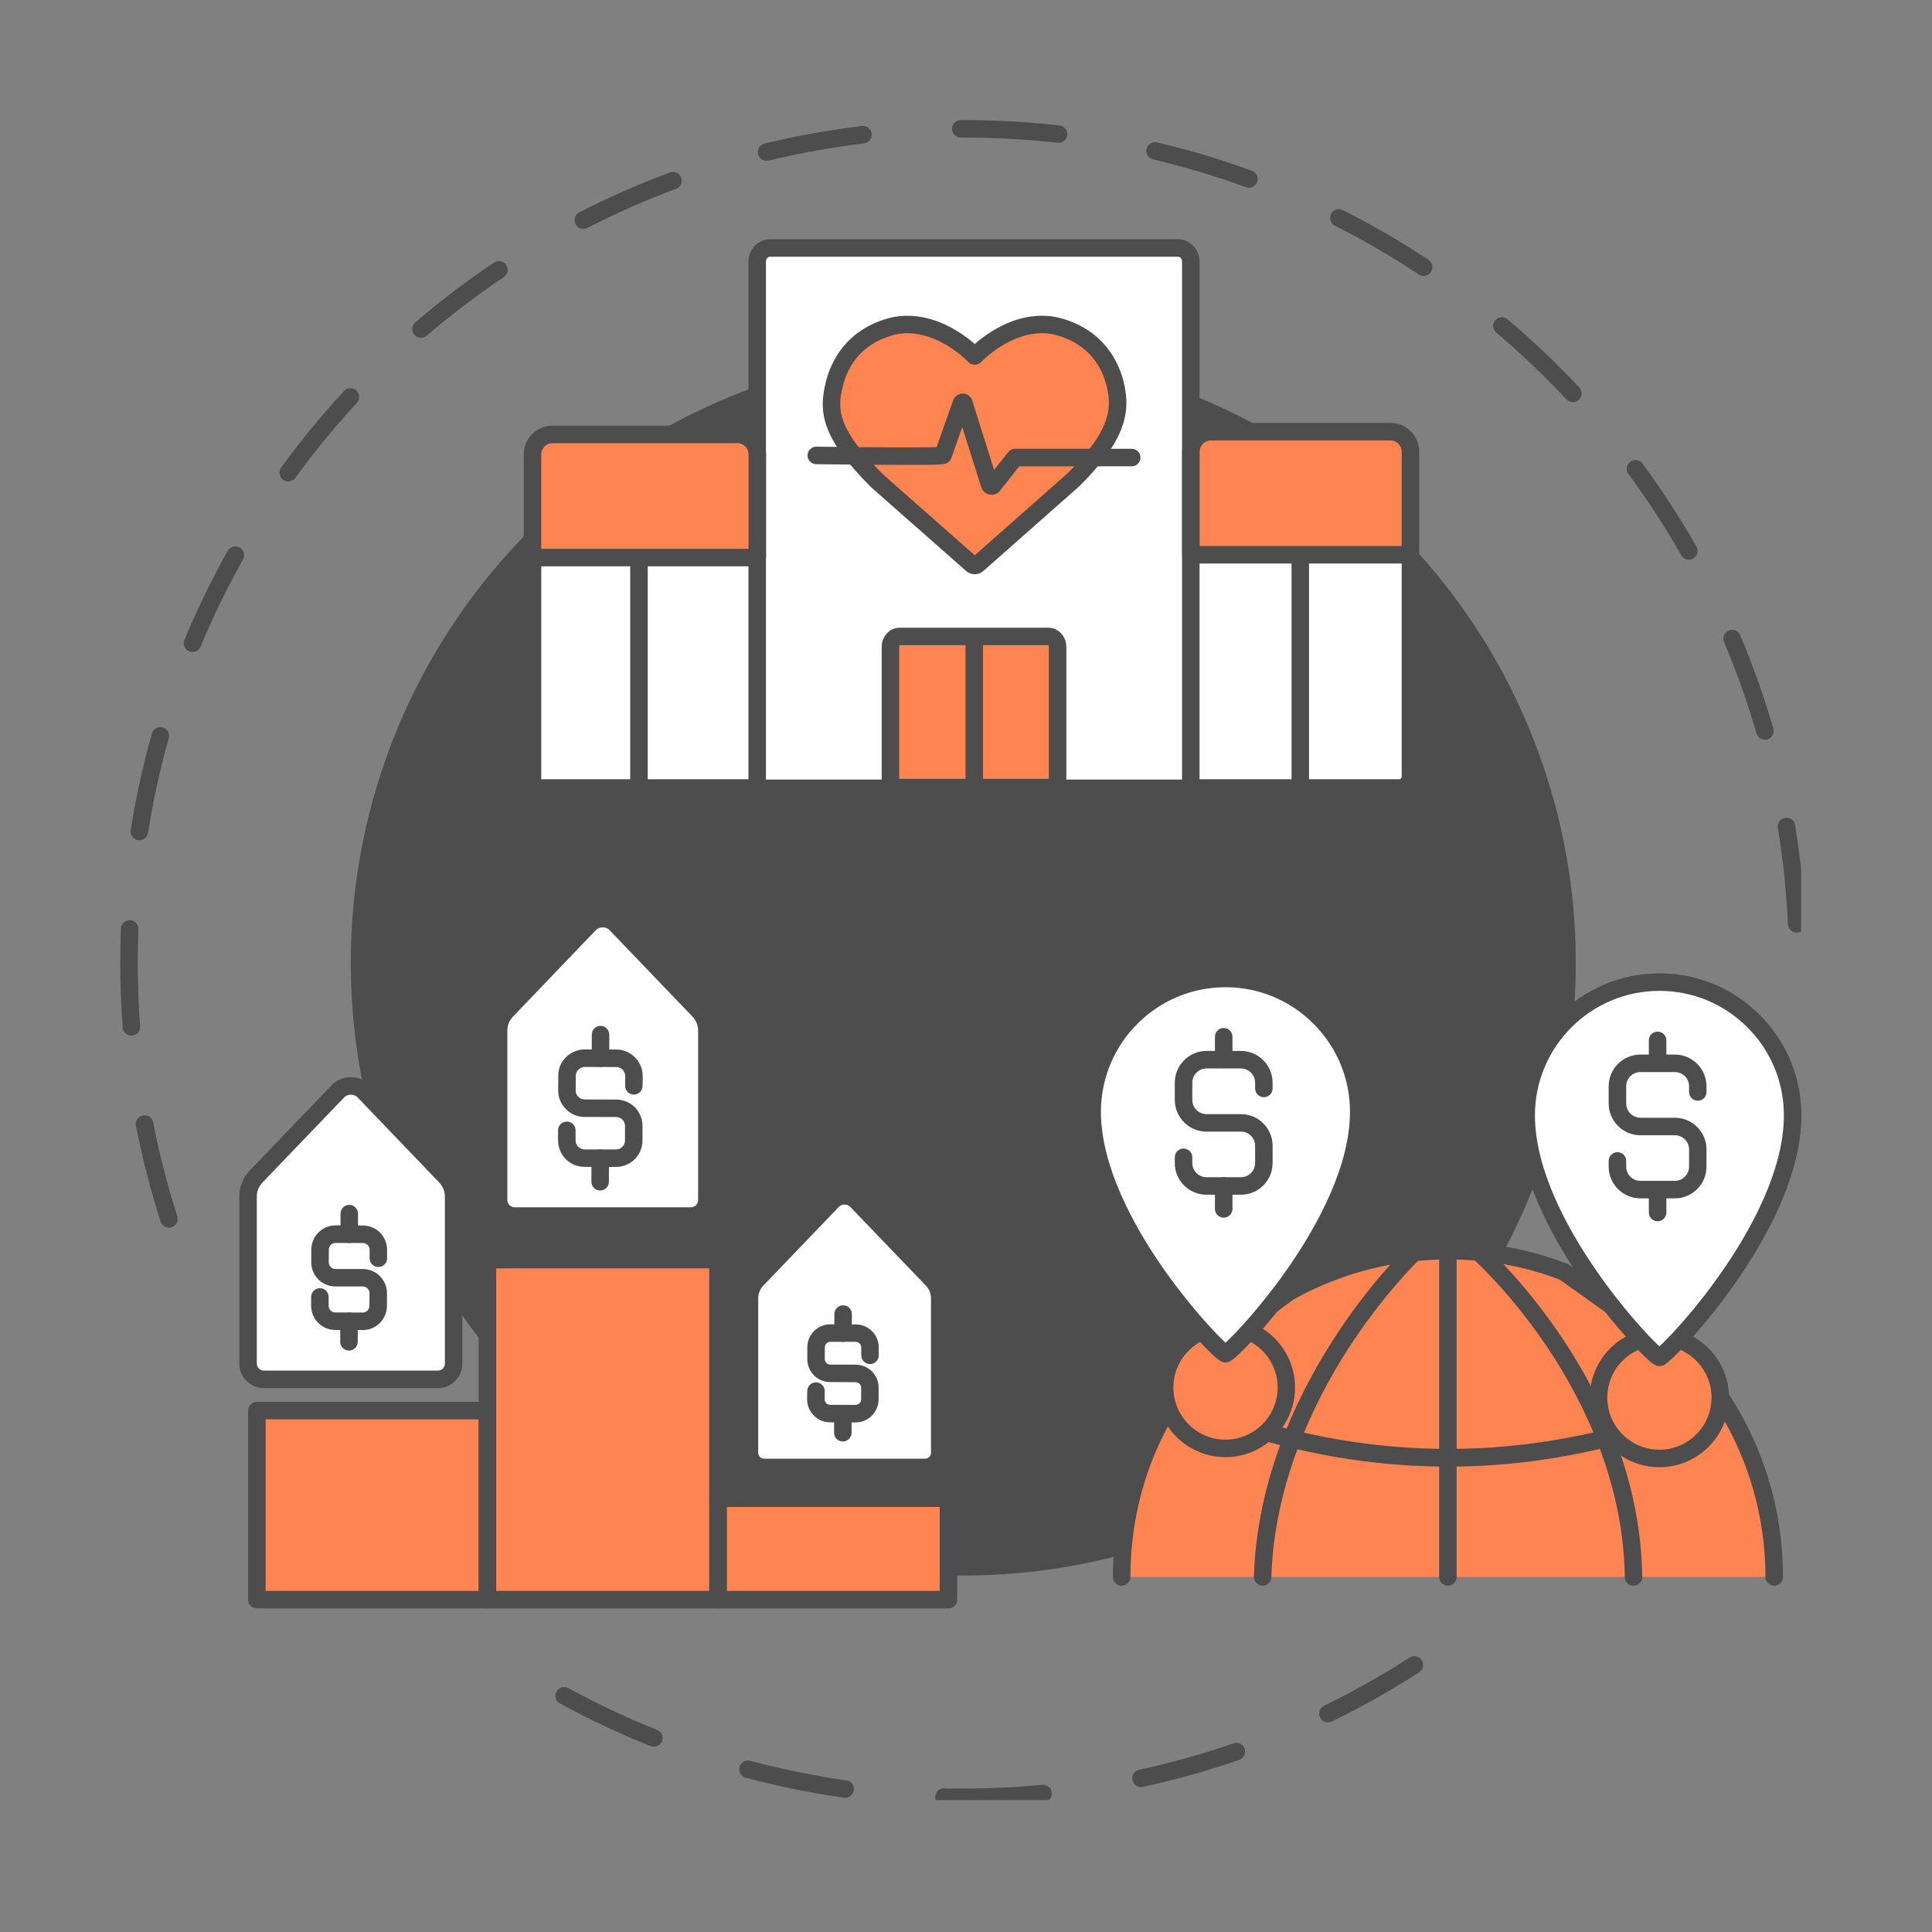 <svg xmlns="http://www.w3.org/2000/svg" xmlns:xlink="http://www.w3.org/1999/xlink" width="100" zoomAndPan="magnify" viewBox="0 0 75 75" height="100" preserveAspectRatio="xMidYMid meet" version="1.0"><rect x="0" y="0" width="75" height="75" fill="#808080" stroke="none"/><defs><clipPath id="3859893a4a"><path d="M 21 64 L 56 64 L 56 69.879 L 21 69.879 Z M 21 64 " clip-rule="nonzero"/></clipPath><clipPath id="ca8aaebf9c"><path d="M 4.668 4.629 L 69.918 4.629 L 69.918 48 L 4.668 48 Z M 4.668 4.629 " clip-rule="nonzero"/></clipPath><clipPath id="5adfd35297"><path d="M 43 48 L 69.918 48 L 69.918 62 L 43 62 Z M 43 48 " clip-rule="nonzero"/></clipPath><clipPath id="111ffa5b2f"><path d="M 59 38 L 69.918 38 L 69.918 53 L 59 53 Z M 59 38 " clip-rule="nonzero"/></clipPath><clipPath id="12c9c9e986"><path d="M 58 37 L 69.918 37 L 69.918 54 L 58 54 Z M 58 37 " clip-rule="nonzero"/></clipPath></defs><g clip-path="url(#3859893a4a)"><path fill="#4d4d4d" d="M 37.395 70.109 C 37.145 70.109 36.887 70.109 36.637 70.102 C 36.449 70.098 36.301 69.941 36.305 69.754 C 36.309 69.57 36.461 69.422 36.645 69.422 C 36.645 69.422 36.648 69.422 36.652 69.422 C 36.898 69.43 37.148 69.43 37.395 69.43 C 38.418 69.43 39.449 69.383 40.457 69.285 C 40.645 69.27 40.812 69.406 40.828 69.594 C 40.848 69.781 40.711 69.945 40.523 69.965 C 39.492 70.062 38.438 70.109 37.395 70.109 Z M 32.809 69.789 C 32.793 69.789 32.777 69.789 32.762 69.785 C 31.48 69.602 30.195 69.344 28.949 69.012 C 28.766 68.961 28.66 68.777 28.707 68.594 C 28.758 68.414 28.941 68.305 29.125 68.355 C 30.344 68.68 31.602 68.934 32.855 69.113 C 33.043 69.137 33.172 69.312 33.145 69.496 C 33.121 69.664 32.973 69.789 32.809 69.789 Z M 44.293 69.375 C 44.137 69.375 43.996 69.266 43.961 69.105 C 43.922 68.922 44.035 68.742 44.219 68.703 C 45.457 68.434 46.691 68.09 47.887 67.676 C 48.062 67.613 48.258 67.707 48.316 67.883 C 48.379 68.062 48.285 68.254 48.109 68.316 C 46.887 68.738 45.629 69.094 44.363 69.367 C 44.34 69.371 44.316 69.375 44.293 69.375 Z M 25.383 67.809 C 25.34 67.809 25.297 67.801 25.258 67.785 C 24.059 67.305 22.875 66.75 21.738 66.129 C 21.574 66.039 21.512 65.832 21.602 65.668 C 21.691 65.504 21.898 65.441 22.062 65.531 C 23.176 66.141 24.336 66.688 25.508 67.156 C 25.684 67.223 25.77 67.422 25.699 67.598 C 25.645 67.73 25.52 67.809 25.383 67.809 Z M 51.551 66.863 C 51.426 66.863 51.305 66.793 51.246 66.672 C 51.164 66.5 51.234 66.297 51.402 66.215 C 52.539 65.664 53.656 65.035 54.719 64.348 C 54.879 64.246 55.09 64.293 55.191 64.449 C 55.293 64.609 55.246 64.82 55.09 64.922 C 54 65.621 52.859 66.262 51.699 66.828 C 51.652 66.852 51.602 66.863 51.551 66.863 Z M 51.551 66.863 " fill-opacity="1" fill-rule="nonzero"/></g><g clip-path="url(#ca8aaebf9c)"><path fill="#4d4d4d" d="M 6.559 47.656 C 6.418 47.656 6.281 47.562 6.234 47.418 C 5.844 46.203 5.523 44.953 5.277 43.699 C 5.242 43.516 5.363 43.336 5.547 43.301 C 5.73 43.262 5.91 43.383 5.945 43.566 C 6.184 44.797 6.5 46.023 6.883 47.211 C 6.941 47.391 6.844 47.582 6.664 47.641 C 6.629 47.648 6.594 47.656 6.559 47.656 Z M 5.102 40.203 C 4.926 40.203 4.777 40.066 4.762 39.891 C 4.699 39.062 4.668 38.219 4.668 37.383 C 4.668 36.941 4.68 36.492 4.695 36.047 C 4.703 35.859 4.863 35.715 5.047 35.723 C 5.234 35.73 5.383 35.887 5.375 36.074 C 5.355 36.508 5.348 36.949 5.348 37.383 C 5.348 38.203 5.379 39.027 5.441 39.84 C 5.453 40.027 5.316 40.188 5.129 40.203 C 5.117 40.203 5.109 40.203 5.102 40.203 Z M 69.746 36.203 C 69.566 36.203 69.414 36.062 69.406 35.879 C 69.348 34.629 69.219 33.371 69.016 32.141 C 68.984 31.953 69.109 31.781 69.293 31.75 C 69.48 31.719 69.656 31.844 69.684 32.031 C 69.891 33.285 70.027 34.57 70.086 35.848 C 70.094 36.035 69.949 36.195 69.762 36.203 C 69.758 36.203 69.75 36.203 69.746 36.203 Z M 5.41 32.617 C 5.391 32.617 5.375 32.617 5.355 32.613 C 5.172 32.586 5.043 32.41 5.074 32.227 C 5.273 30.965 5.551 29.699 5.898 28.473 C 5.949 28.293 6.137 28.188 6.316 28.238 C 6.496 28.289 6.602 28.477 6.551 28.656 C 6.211 29.859 5.941 31.094 5.746 32.332 C 5.719 32.5 5.574 32.617 5.41 32.617 Z M 68.512 28.715 C 68.363 28.715 68.23 28.621 68.188 28.473 C 67.84 27.27 67.414 26.078 66.93 24.926 C 66.855 24.75 66.938 24.551 67.109 24.48 C 67.281 24.406 67.48 24.488 67.555 24.66 C 68.051 25.836 68.484 27.055 68.84 28.281 C 68.891 28.461 68.785 28.652 68.605 28.703 C 68.574 28.711 68.543 28.715 68.512 28.715 Z M 7.473 25.312 C 7.43 25.312 7.387 25.305 7.344 25.285 C 7.168 25.215 7.086 25.016 7.16 24.84 C 7.648 23.664 8.215 22.5 8.84 21.383 C 8.934 21.223 9.141 21.164 9.305 21.254 C 9.465 21.348 9.523 21.555 9.434 21.719 C 8.82 22.809 8.266 23.949 7.785 25.102 C 7.73 25.234 7.605 25.312 7.473 25.312 Z M 65.559 21.727 C 65.441 21.727 65.328 21.664 65.266 21.555 C 64.648 20.469 63.957 19.406 63.215 18.398 C 63.105 18.25 63.137 18.035 63.289 17.926 C 63.438 17.812 63.652 17.844 63.762 17.996 C 64.52 19.023 65.223 20.109 65.855 21.219 C 65.949 21.379 65.891 21.586 65.727 21.68 C 65.676 21.711 65.617 21.727 65.559 21.727 Z M 11.191 18.691 C 11.121 18.691 11.051 18.668 10.988 18.625 C 10.84 18.516 10.805 18.301 10.914 18.148 C 11.668 17.117 12.488 16.117 13.355 15.18 C 13.48 15.043 13.695 15.035 13.832 15.16 C 13.973 15.289 13.98 15.504 13.852 15.641 C 13.004 16.559 12.199 17.539 11.465 18.551 C 11.398 18.641 11.293 18.691 11.191 18.691 Z M 61.059 15.613 C 60.969 15.613 60.879 15.578 60.812 15.504 C 59.957 14.594 59.039 13.719 58.086 12.91 C 57.941 12.789 57.926 12.574 58.047 12.434 C 58.168 12.289 58.383 12.273 58.523 12.395 C 59.5 13.219 60.434 14.109 61.309 15.043 C 61.438 15.18 61.43 15.395 61.293 15.523 C 61.227 15.582 61.141 15.613 61.059 15.613 Z M 16.344 13.113 C 16.246 13.113 16.152 13.074 16.086 12.996 C 15.961 12.852 15.98 12.637 16.121 12.516 C 17.09 11.684 18.121 10.902 19.18 10.191 C 19.336 10.086 19.547 10.129 19.652 10.285 C 19.758 10.441 19.715 10.652 19.559 10.758 C 18.52 11.453 17.512 12.219 16.562 13.031 C 16.5 13.086 16.422 13.113 16.344 13.113 Z M 55.262 10.711 C 55.199 10.711 55.133 10.691 55.074 10.652 C 54.031 9.961 52.938 9.324 51.82 8.762 C 51.656 8.676 51.586 8.473 51.672 8.305 C 51.758 8.137 51.961 8.07 52.129 8.156 C 53.27 8.73 54.387 9.379 55.453 10.086 C 55.609 10.191 55.652 10.402 55.547 10.559 C 55.48 10.656 55.375 10.711 55.262 10.711 Z M 22.645 8.887 C 22.52 8.887 22.402 8.816 22.34 8.699 C 22.258 8.531 22.32 8.328 22.488 8.242 C 23.625 7.66 24.809 7.141 26.008 6.695 C 26.184 6.629 26.379 6.719 26.441 6.895 C 26.508 7.07 26.418 7.266 26.242 7.332 C 25.07 7.766 23.914 8.277 22.801 8.848 C 22.75 8.871 22.695 8.887 22.645 8.887 Z M 48.484 7.285 C 48.445 7.285 48.406 7.281 48.367 7.266 C 47.191 6.836 45.98 6.477 44.762 6.188 C 44.578 6.145 44.465 5.961 44.508 5.781 C 44.551 5.598 44.734 5.484 44.918 5.527 C 46.16 5.82 47.398 6.191 48.602 6.629 C 48.777 6.691 48.867 6.887 48.805 7.062 C 48.754 7.199 48.625 7.285 48.484 7.285 Z M 29.762 6.242 C 29.605 6.242 29.469 6.137 29.43 5.984 C 29.387 5.801 29.5 5.617 29.68 5.574 C 30.922 5.273 32.191 5.043 33.461 4.891 C 33.648 4.871 33.816 5.004 33.84 5.188 C 33.863 5.375 33.73 5.543 33.543 5.566 C 32.301 5.715 31.055 5.941 29.84 6.234 C 29.812 6.238 29.785 6.242 29.762 6.242 Z M 41.094 5.547 C 41.082 5.547 41.066 5.547 41.055 5.543 C 39.816 5.402 38.551 5.336 37.297 5.34 C 37.109 5.34 36.957 5.188 36.957 5 C 36.957 4.812 37.109 4.66 37.297 4.66 C 38.578 4.656 39.867 4.727 41.133 4.871 C 41.316 4.891 41.453 5.059 41.43 5.246 C 41.41 5.418 41.266 5.547 41.094 5.547 Z M 41.094 5.547 " fill-opacity="1" fill-rule="nonzero"/></g><path fill="#4d4d4d" d="M 61.172 37.383 C 61.172 38.164 61.137 38.941 61.059 39.715 C 60.984 40.492 60.867 41.258 60.715 42.023 C 60.566 42.789 60.375 43.543 60.148 44.289 C 59.922 45.031 59.66 45.766 59.363 46.484 C 59.066 47.203 58.734 47.906 58.367 48.594 C 58 49.281 57.598 49.949 57.168 50.594 C 56.734 51.242 56.27 51.867 55.777 52.469 C 55.281 53.07 54.758 53.648 54.211 54.199 C 53.66 54.75 53.082 55.273 52.48 55.766 C 51.879 56.258 51.254 56.723 50.605 57.156 C 49.957 57.59 49.289 57.988 48.605 58.355 C 47.918 58.723 47.215 59.055 46.496 59.352 C 45.773 59.652 45.043 59.914 44.297 60.141 C 43.551 60.367 42.797 60.555 42.035 60.707 C 41.27 60.859 40.5 60.973 39.727 61.047 C 38.949 61.125 38.176 61.164 37.395 61.164 C 36.617 61.164 35.84 61.125 35.062 61.047 C 34.289 60.973 33.52 60.859 32.758 60.707 C 31.992 60.555 31.238 60.367 30.492 60.141 C 29.746 59.914 29.016 59.652 28.297 59.352 C 27.574 59.055 26.871 58.723 26.188 58.355 C 25.5 57.988 24.832 57.59 24.184 57.156 C 23.535 56.723 22.91 56.258 22.309 55.766 C 21.707 55.273 21.133 54.75 20.582 54.199 C 20.031 53.648 19.508 53.07 19.016 52.469 C 18.52 51.867 18.055 51.242 17.625 50.594 C 17.191 49.949 16.793 49.281 16.426 48.594 C 16.059 47.906 15.723 47.203 15.426 46.484 C 15.129 45.766 14.867 45.031 14.641 44.289 C 14.414 43.543 14.227 42.789 14.074 42.023 C 13.922 41.258 13.809 40.492 13.73 39.715 C 13.656 38.941 13.617 38.164 13.617 37.383 C 13.617 36.605 13.656 35.828 13.73 35.055 C 13.809 34.277 13.922 33.508 14.074 32.746 C 14.227 31.98 14.414 31.227 14.641 30.48 C 14.867 29.738 15.129 29.004 15.426 28.285 C 15.723 27.566 16.059 26.863 16.426 26.176 C 16.793 25.488 17.191 24.82 17.625 24.176 C 18.055 23.527 18.52 22.902 19.016 22.301 C 19.508 21.699 20.031 21.121 20.582 20.57 C 21.133 20.02 21.707 19.496 22.309 19.004 C 22.91 18.508 23.535 18.047 24.184 17.613 C 24.832 17.18 25.5 16.781 26.188 16.414 C 26.871 16.047 27.574 15.715 28.297 15.418 C 29.016 15.117 29.746 14.855 30.492 14.629 C 31.238 14.402 31.992 14.215 32.758 14.062 C 33.52 13.91 34.289 13.797 35.062 13.719 C 35.84 13.645 36.617 13.605 37.395 13.605 C 38.176 13.605 38.949 13.645 39.727 13.719 C 40.5 13.797 41.27 13.91 42.035 14.062 C 42.797 14.215 43.551 14.402 44.297 14.629 C 45.043 14.855 45.773 15.117 46.496 15.418 C 47.215 15.715 47.918 16.047 48.605 16.414 C 49.289 16.781 49.957 17.18 50.605 17.613 C 51.254 18.047 51.879 18.508 52.48 19.004 C 53.082 19.496 53.66 20.02 54.211 20.57 C 54.758 21.121 55.281 21.699 55.777 22.301 C 56.27 22.902 56.734 23.527 57.168 24.176 C 57.598 24.82 58 25.488 58.367 26.176 C 58.734 26.863 59.066 27.566 59.363 28.285 C 59.66 29.004 59.922 29.738 60.148 30.48 C 60.375 31.227 60.566 31.98 60.715 32.746 C 60.867 33.508 60.984 34.277 61.059 35.055 C 61.137 35.828 61.172 36.605 61.172 37.383 Z M 61.172 37.383 " fill-opacity="1" fill-rule="nonzero"/><path fill="#fe8452" d="M 27.871 58.16 L 36.82 58.16 L 36.82 62.098 L 27.871 62.098 Z M 27.871 58.16 " fill-opacity="1" fill-rule="nonzero"/><path fill="#4d4d4d" d="M 36.82 62.438 L 27.871 62.438 C 27.684 62.438 27.531 62.285 27.531 62.098 L 27.531 58.16 C 27.531 57.973 27.684 57.82 27.871 57.82 L 36.82 57.82 C 37.008 57.82 37.16 57.973 37.16 58.16 L 37.16 62.098 C 37.16 62.285 37.008 62.438 36.82 62.438 Z M 28.211 61.758 L 36.48 61.758 L 36.48 58.5 L 28.211 58.5 Z M 28.211 61.758 " fill-opacity="1" fill-rule="nonzero"/><path fill="#fe8452" d="M 9.973 54.758 L 18.922 54.758 L 18.922 62.098 L 9.973 62.098 Z M 9.973 54.758 " fill-opacity="1" fill-rule="nonzero"/><path fill="#4d4d4d" d="M 18.922 62.438 L 9.973 62.438 C 9.785 62.438 9.633 62.285 9.633 62.098 L 9.633 54.758 C 9.633 54.57 9.785 54.418 9.973 54.418 L 18.922 54.418 C 19.109 54.418 19.262 54.57 19.262 54.758 L 19.262 62.098 C 19.262 62.285 19.109 62.438 18.922 62.438 Z M 10.312 61.758 L 18.582 61.758 L 18.582 55.098 L 10.312 55.098 Z M 10.312 61.758 " fill-opacity="1" fill-rule="nonzero"/><path fill="#fe8452" d="M 18.922 48.898 L 27.871 48.898 L 27.871 62.098 L 18.922 62.098 Z M 18.922 48.898 " fill-opacity="1" fill-rule="nonzero"/><path fill="#4d4d4d" d="M 27.871 62.438 L 18.922 62.438 C 18.734 62.438 18.582 62.285 18.582 62.098 L 18.582 48.898 C 18.582 48.711 18.734 48.559 18.922 48.559 L 27.871 48.559 C 28.059 48.559 28.211 48.711 28.211 48.898 L 28.211 62.098 C 28.211 62.285 28.059 62.438 27.871 62.438 Z M 19.262 61.758 L 27.531 61.758 L 27.531 49.238 L 19.262 49.238 Z M 19.262 61.758 " fill-opacity="1" fill-rule="nonzero"/><path fill="#ffffff" d="M 23.867 35.832 C 23.598 35.605 23.199 35.605 22.926 35.832 L 19.672 39.223 C 19.469 39.438 19.355 39.719 19.355 40.012 L 19.355 46.586 C 19.355 46.926 19.633 47.207 19.977 47.207 L 26.82 47.207 C 27.164 47.207 27.441 46.926 27.441 46.586 L 27.441 40.012 C 27.441 39.719 27.328 39.438 27.125 39.223 Z M 23.867 35.832 " fill-opacity="1" fill-rule="nonzero"/><path fill="#4d4d4d" d="M 26.82 47.547 L 19.977 47.547 C 19.445 47.547 19.016 47.113 19.016 46.586 L 19.016 40.012 C 19.016 39.629 19.16 39.266 19.426 38.988 L 22.684 35.598 C 22.691 35.59 22.699 35.582 22.707 35.574 C 23.109 35.234 23.688 35.234 24.086 35.574 C 24.098 35.582 24.105 35.59 24.113 35.598 L 27.367 38.988 C 27.633 39.266 27.781 39.629 27.781 40.012 L 27.781 46.586 C 27.781 47.113 27.348 47.547 26.82 47.547 Z M 23.156 36.082 L 19.918 39.461 C 19.773 39.609 19.695 39.805 19.695 40.012 L 19.695 46.586 C 19.695 46.738 19.82 46.867 19.977 46.867 L 26.82 46.867 C 26.973 46.867 27.102 46.738 27.102 46.586 L 27.102 40.012 C 27.102 39.805 27.023 39.609 26.879 39.461 L 23.637 36.082 C 23.496 35.973 23.301 35.973 23.156 36.082 Z M 23.156 36.082 " fill-opacity="1" fill-rule="nonzero"/><path fill="#4d4d4d" d="M 23.914 45.301 C 23.914 45.301 23.914 45.301 23.91 45.301 L 22.688 45.297 C 22.414 45.297 22.156 45.191 21.961 44.996 C 21.77 44.801 21.664 44.543 21.664 44.27 L 21.664 43.875 C 21.664 43.688 21.816 43.539 22.004 43.539 C 22.191 43.539 22.344 43.691 22.344 43.879 L 22.344 44.27 C 22.344 44.363 22.379 44.449 22.445 44.516 C 22.512 44.582 22.598 44.617 22.691 44.621 L 23.914 44.621 C 24.008 44.621 24.094 44.586 24.16 44.52 C 24.227 44.457 24.262 44.367 24.262 44.277 L 24.262 43.711 C 24.262 43.617 24.227 43.531 24.164 43.465 C 24.098 43.398 24.008 43.363 23.918 43.363 L 22.691 43.359 C 22.418 43.359 22.16 43.25 21.969 43.055 C 21.773 42.863 21.668 42.605 21.668 42.328 L 21.672 41.766 C 21.672 41.488 21.777 41.23 21.973 41.039 C 22.168 40.848 22.426 40.738 22.699 40.738 L 23.926 40.742 C 24.199 40.742 24.457 40.852 24.648 41.047 C 24.844 41.242 24.949 41.5 24.949 41.773 L 24.945 42.152 C 24.945 42.34 24.793 42.492 24.605 42.492 C 24.418 42.492 24.266 42.34 24.27 42.152 L 24.27 41.77 C 24.27 41.68 24.234 41.59 24.168 41.523 C 24.102 41.461 24.016 41.422 23.922 41.422 L 22.699 41.418 C 22.605 41.418 22.52 41.457 22.453 41.52 C 22.387 41.586 22.352 41.672 22.352 41.766 L 22.348 42.332 C 22.348 42.426 22.383 42.512 22.449 42.578 C 22.516 42.645 22.602 42.68 22.695 42.68 L 23.918 42.684 C 24.191 42.684 24.449 42.793 24.645 42.984 C 24.836 43.18 24.945 43.438 24.941 43.711 L 24.941 44.277 C 24.941 44.551 24.832 44.809 24.637 45.004 C 24.445 45.195 24.188 45.301 23.914 45.301 Z M 23.914 45.301 " fill-opacity="1" fill-rule="nonzero"/><path fill="#4d4d4d" d="M 23.297 46.215 C 23.109 46.215 22.957 46.062 22.957 45.875 L 22.961 44.961 C 22.961 44.773 23.113 44.621 23.301 44.621 C 23.488 44.621 23.641 44.773 23.641 44.961 L 23.637 45.879 C 23.637 46.066 23.484 46.215 23.297 46.215 Z M 23.297 46.215 " fill-opacity="1" fill-rule="nonzero"/><path fill="#4d4d4d" d="M 23.312 41.422 C 23.312 41.422 23.312 41.422 23.309 41.422 C 23.121 41.422 22.973 41.27 22.973 41.082 L 22.973 40.164 C 22.973 39.977 23.125 39.824 23.312 39.824 C 23.312 39.824 23.312 39.824 23.316 39.824 C 23.504 39.828 23.652 39.98 23.652 40.168 L 23.652 41.082 C 23.652 41.27 23.5 41.422 23.312 41.422 Z M 23.312 41.422 " fill-opacity="1" fill-rule="nonzero"/><path fill="#ffffff" d="M 14.086 42.324 C 13.816 42.098 13.426 42.098 13.156 42.324 L 9.945 45.672 C 9.742 45.879 9.629 46.16 9.629 46.449 L 9.629 52.934 C 9.629 53.273 9.906 53.547 10.242 53.547 L 16.996 53.547 C 17.336 53.547 17.609 53.273 17.609 52.934 L 17.609 46.449 C 17.609 46.16 17.5 45.879 17.297 45.672 Z M 14.086 42.324 " fill-opacity="1" fill-rule="nonzero"/><path fill="#4d4d4d" d="M 16.996 53.887 L 10.242 53.887 C 9.719 53.887 9.289 53.461 9.289 52.934 L 9.289 46.449 C 9.289 46.07 9.438 45.711 9.699 45.434 L 12.91 42.09 C 12.918 42.082 12.93 42.074 12.938 42.066 C 13.332 41.73 13.906 41.73 14.305 42.066 C 14.312 42.074 14.32 42.082 14.332 42.09 L 17.543 45.434 C 17.805 45.711 17.949 46.07 17.949 46.449 L 17.949 52.934 C 17.949 53.461 17.523 53.887 16.996 53.887 Z M 13.387 42.574 L 10.188 45.906 C 10.047 46.055 9.969 46.246 9.969 46.449 L 9.969 52.934 C 9.969 53.086 10.094 53.207 10.242 53.207 L 16.996 53.207 C 17.148 53.207 17.27 53.086 17.27 52.934 L 17.27 46.449 C 17.27 46.246 17.191 46.055 17.051 45.906 L 13.855 42.574 C 13.715 42.469 13.523 42.469 13.387 42.574 Z M 13.387 42.574 " fill-opacity="1" fill-rule="nonzero"/><path fill="#4d4d4d" d="M 14.082 51.633 L 13.016 51.629 C 12.766 51.629 12.527 51.531 12.352 51.352 C 12.176 51.176 12.078 50.938 12.078 50.688 L 12.078 50.348 C 12.082 50.16 12.23 50.008 12.418 50.008 C 12.418 50.008 12.422 50.008 12.422 50.008 C 12.609 50.008 12.758 50.16 12.758 50.348 L 12.758 50.691 C 12.758 50.758 12.785 50.824 12.832 50.875 C 12.883 50.922 12.945 50.949 13.016 50.949 L 14.082 50.953 C 14.227 50.953 14.34 50.836 14.34 50.695 L 14.344 50.203 C 14.344 50.059 14.227 49.945 14.086 49.941 L 13.02 49.941 C 12.77 49.941 12.531 49.84 12.355 49.664 C 12.18 49.484 12.082 49.25 12.082 49 L 12.086 48.508 C 12.086 47.992 12.508 47.57 13.023 47.57 C 13.023 47.57 13.023 47.57 13.027 47.57 L 14.09 47.574 C 14.609 47.574 15.027 47.996 15.027 48.516 L 15.027 48.848 C 15.027 49.035 14.875 49.184 14.688 49.184 C 14.688 49.184 14.688 49.184 14.684 49.184 C 14.496 49.184 14.348 49.031 14.348 48.844 L 14.348 48.512 C 14.348 48.371 14.23 48.254 14.09 48.254 L 13.023 48.25 C 12.879 48.25 12.766 48.367 12.766 48.508 L 12.762 49 C 12.762 49.07 12.789 49.137 12.84 49.184 C 12.887 49.234 12.953 49.262 13.02 49.262 L 14.086 49.262 C 14.605 49.266 15.023 49.688 15.023 50.203 L 15.02 50.695 C 15.02 51.215 14.598 51.633 14.082 51.633 Z M 14.082 51.633 " fill-opacity="1" fill-rule="nonzero"/><path fill="#4d4d4d" d="M 13.547 52.43 C 13.359 52.43 13.207 52.277 13.207 52.09 L 13.207 51.289 C 13.207 51.102 13.359 50.953 13.547 50.953 C 13.547 50.953 13.551 50.953 13.551 50.953 C 13.738 50.953 13.887 51.105 13.887 51.293 L 13.887 52.09 C 13.887 52.277 13.734 52.43 13.547 52.43 Z M 13.547 52.43 " fill-opacity="1" fill-rule="nonzero"/><path fill="#4d4d4d" d="M 13.559 48.254 C 13.559 48.254 13.559 48.254 13.555 48.254 C 13.367 48.25 13.219 48.098 13.219 47.91 L 13.219 47.113 C 13.219 46.926 13.371 46.773 13.559 46.773 C 13.559 46.773 13.559 46.773 13.562 46.773 C 13.75 46.777 13.898 46.93 13.898 47.117 L 13.898 47.914 C 13.898 48.102 13.746 48.254 13.559 48.254 Z M 13.559 48.254 " fill-opacity="1" fill-rule="nonzero"/><path fill="#ffffff" d="M 33.215 46.578 C 32.969 46.367 32.605 46.367 32.355 46.578 L 29.383 49.676 C 29.199 49.871 29.094 50.129 29.094 50.395 L 29.094 56.398 C 29.094 56.711 29.348 56.965 29.66 56.965 L 35.91 56.965 C 36.227 56.965 36.48 56.711 36.48 56.398 L 36.48 50.395 C 36.48 50.129 36.375 49.871 36.188 49.676 Z M 33.215 46.578 " fill-opacity="1" fill-rule="nonzero"/><path fill="#4d4d4d" d="M 35.91 57.305 L 29.66 57.305 C 29.16 57.305 28.754 56.898 28.754 56.398 L 28.754 50.395 C 28.754 50.039 28.891 49.699 29.137 49.441 L 32.109 46.344 C 32.121 46.336 32.129 46.328 32.137 46.32 C 32.512 46 33.059 46 33.434 46.32 C 33.445 46.328 33.453 46.336 33.461 46.344 L 36.434 49.441 C 36.684 49.699 36.82 50.039 36.82 50.395 L 36.82 56.398 C 36.82 56.898 36.41 57.305 35.91 57.305 Z M 32.586 46.828 L 29.629 49.91 C 29.504 50.043 29.434 50.215 29.434 50.395 L 29.434 56.398 C 29.434 56.523 29.535 56.625 29.66 56.625 L 35.91 56.625 C 36.035 56.625 36.141 56.523 36.141 56.398 L 36.141 50.395 C 36.141 50.215 36.07 50.043 35.945 49.91 L 32.984 46.828 C 32.867 46.738 32.703 46.738 32.586 46.828 Z M 32.586 46.828 " fill-opacity="1" fill-rule="nonzero"/><path fill="#4d4d4d" d="M 33.215 55.219 C 33.215 55.219 33.211 55.219 33.211 55.219 L 32.227 55.215 C 31.984 55.215 31.762 55.121 31.594 54.953 C 31.426 54.785 31.332 54.559 31.332 54.32 L 31.336 54.004 C 31.336 53.816 31.488 53.664 31.676 53.664 C 31.863 53.664 32.016 53.816 32.016 54.004 L 32.012 54.32 C 32.012 54.379 32.035 54.434 32.074 54.473 C 32.117 54.516 32.168 54.535 32.227 54.535 L 33.215 54.539 C 33.27 54.539 33.324 54.516 33.363 54.477 C 33.406 54.438 33.43 54.383 33.43 54.324 L 33.43 53.871 C 33.43 53.812 33.406 53.758 33.367 53.719 C 33.328 53.68 33.273 53.656 33.215 53.656 L 32.23 53.652 C 31.992 53.652 31.766 53.559 31.598 53.391 C 31.43 53.219 31.336 52.996 31.34 52.758 L 31.34 52.301 C 31.34 51.809 31.742 51.41 32.234 51.41 L 33.223 51.414 C 33.461 51.414 33.684 51.508 33.852 51.676 C 34.02 51.844 34.113 52.07 34.113 52.309 L 34.113 52.613 C 34.113 52.801 33.961 52.953 33.773 52.953 C 33.582 52.953 33.434 52.801 33.434 52.613 L 33.434 52.305 C 33.434 52.25 33.41 52.195 33.371 52.156 C 33.332 52.113 33.277 52.094 33.219 52.09 L 32.234 52.09 C 32.113 52.09 32.02 52.184 32.02 52.305 L 32.016 52.758 C 32.016 52.816 32.039 52.871 32.078 52.91 C 32.121 52.949 32.176 52.973 32.23 52.973 L 33.219 52.977 C 33.457 52.977 33.68 53.07 33.848 53.238 C 34.016 53.41 34.109 53.633 34.109 53.871 L 34.109 54.328 C 34.105 54.566 34.012 54.789 33.844 54.957 C 33.676 55.125 33.453 55.219 33.215 55.219 Z M 33.215 55.219 " fill-opacity="1" fill-rule="nonzero"/><path fill="#4d4d4d" d="M 32.719 55.957 C 32.715 55.957 32.715 55.957 32.715 55.957 C 32.527 55.957 32.375 55.805 32.379 55.613 L 32.379 54.875 C 32.379 54.688 32.531 54.539 32.719 54.539 C 32.906 54.539 33.059 54.691 33.059 54.879 L 33.059 55.617 C 33.055 55.805 32.906 55.957 32.719 55.957 Z M 32.719 55.957 " fill-opacity="1" fill-rule="nonzero"/><path fill="#4d4d4d" d="M 32.727 52.09 C 32.539 52.09 32.387 51.938 32.387 51.75 L 32.391 51.012 C 32.391 50.824 32.543 50.672 32.73 50.672 C 32.918 50.672 33.07 50.824 33.07 51.012 L 33.066 51.75 C 33.066 51.938 32.914 52.09 32.727 52.09 Z M 32.727 52.09 " fill-opacity="1" fill-rule="nonzero"/><path fill="#fe8452" d="M 68.875 61.219 C 68.875 58.125 67.766 55.289 65.926 53.09 L 60.711 49.375 C 59.297 48.828 57.816 48.551 56.207 48.551 C 53.969 48.551 51.867 49.133 50.043 50.148 L 47.477 52.039 C 45.035 54.348 43.543 57.59 43.543 61.219 Z M 68.875 61.219 " fill-opacity="1" fill-rule="nonzero"/><g clip-path="url(#5adfd35297)"><path fill="#4d4d4d" d="M 68.875 61.559 C 68.688 61.559 68.535 61.406 68.535 61.219 C 68.535 58.344 67.527 55.547 65.691 53.34 L 60.551 49.676 C 59.164 49.148 57.746 48.891 56.207 48.891 C 54.113 48.891 52.043 49.426 50.227 50.438 L 47.695 52.301 C 45.234 54.633 43.883 57.801 43.883 61.219 C 43.883 61.406 43.73 61.559 43.543 61.559 C 43.355 61.559 43.203 61.406 43.203 61.219 C 43.203 59.395 43.566 57.637 44.281 56 C 44.977 54.41 45.973 52.992 47.246 51.793 C 47.254 51.781 47.266 51.773 47.277 51.766 L 49.84 49.875 C 49.852 49.867 49.863 49.859 49.875 49.855 C 51.801 48.777 53.992 48.211 56.207 48.211 C 57.844 48.211 59.355 48.488 60.836 49.059 C 60.859 49.066 60.887 49.082 60.91 49.098 L 66.121 52.812 C 66.145 52.828 66.168 52.848 66.184 52.871 C 67.145 54.016 67.895 55.305 68.41 56.699 C 68.945 58.145 69.215 59.664 69.215 61.219 C 69.215 61.406 69.062 61.559 68.875 61.559 Z M 68.875 61.559 " fill-opacity="1" fill-rule="nonzero"/></g><path fill="#4d4d4d" d="M 63.414 61.559 C 63.227 61.559 63.074 61.406 63.074 61.223 C 63.027 57.516 61.438 54.363 60.113 52.371 C 58.672 50.207 57.234 48.914 57.219 48.902 C 57.078 48.777 57.066 48.562 57.191 48.422 C 57.316 48.285 57.531 48.27 57.672 48.395 C 57.734 48.449 59.191 49.758 60.68 51.996 C 61.555 53.309 62.254 54.672 62.762 56.043 C 63.398 57.762 63.73 59.5 63.75 61.215 C 63.754 61.402 63.605 61.555 63.418 61.559 C 63.414 61.559 63.414 61.559 63.414 61.559 Z M 63.414 61.559 " fill-opacity="1" fill-rule="nonzero"/><path fill="#4d4d4d" d="M 56.207 61.559 C 56.02 61.559 55.867 61.406 55.867 61.219 L 55.867 48.551 C 55.867 48.363 56.02 48.211 56.207 48.211 C 56.398 48.211 56.547 48.363 56.547 48.551 L 56.547 61.219 C 56.547 61.406 56.398 61.559 56.207 61.559 Z M 56.207 61.559 " fill-opacity="1" fill-rule="nonzero"/><path fill="#4d4d4d" d="M 56.23 56.934 C 55.711 56.934 55.191 56.918 54.668 56.887 C 51.656 56.703 48.68 55.996 45.566 54.727 C 45.391 54.656 45.309 54.457 45.379 54.285 C 45.449 54.109 45.648 54.027 45.82 54.098 C 51.832 56.547 57.625 56.898 63.527 55.176 C 63.707 55.121 63.898 55.223 63.949 55.406 C 64.004 55.586 63.898 55.773 63.719 55.824 C 61.18 56.566 58.715 56.934 56.23 56.934 Z M 56.23 56.934 " fill-opacity="1" fill-rule="nonzero"/><path fill="#4d4d4d" d="M 65.43 55.25 C 65.293 55.25 65.16 55.164 65.109 55.023 C 65.047 54.848 65.141 54.652 65.316 54.59 C 65.738 54.438 66.172 54.273 66.598 54.098 C 66.773 54.027 66.969 54.109 67.043 54.285 C 67.113 54.457 67.027 54.656 66.855 54.727 C 66.418 54.906 65.98 55.074 65.547 55.23 C 65.508 55.242 65.469 55.25 65.43 55.25 Z M 65.43 55.25 " fill-opacity="1" fill-rule="nonzero"/><path fill="#4d4d4d" d="M 49.016 61.559 C 49.012 61.559 49.012 61.559 49.008 61.559 C 48.82 61.551 48.672 61.395 48.676 61.207 C 48.727 59.527 49.07 57.812 49.695 56.102 C 50.195 54.742 50.879 53.383 51.719 52.062 C 53.156 49.816 54.547 48.484 54.605 48.43 C 54.742 48.297 54.957 48.305 55.086 48.441 C 55.215 48.574 55.211 48.789 55.074 48.922 C 55.059 48.934 53.676 50.266 52.281 52.445 C 51.008 54.445 49.461 57.594 49.355 61.227 C 49.352 61.41 49.199 61.559 49.016 61.559 Z M 49.016 61.559 " fill-opacity="1" fill-rule="nonzero"/><path fill="#fe8452" d="M 49.938 53.863 C 49.938 54.176 49.875 54.477 49.754 54.766 C 49.637 55.055 49.465 55.312 49.242 55.531 C 49.023 55.754 48.766 55.926 48.477 56.043 C 48.188 56.164 47.887 56.227 47.574 56.227 C 47.258 56.227 46.957 56.164 46.668 56.043 C 46.379 55.926 46.125 55.754 45.902 55.531 C 45.68 55.312 45.508 55.055 45.391 54.766 C 45.27 54.477 45.211 54.176 45.211 53.863 C 45.211 53.547 45.27 53.246 45.391 52.957 C 45.508 52.668 45.68 52.414 45.902 52.191 C 46.125 51.969 46.379 51.797 46.668 51.68 C 46.957 51.559 47.258 51.5 47.574 51.5 C 47.887 51.5 48.188 51.559 48.477 51.68 C 48.766 51.797 49.023 51.969 49.242 52.191 C 49.465 52.414 49.637 52.668 49.754 52.957 C 49.875 53.246 49.938 53.547 49.938 53.863 Z M 49.938 53.863 " fill-opacity="1" fill-rule="nonzero"/><path fill="#4d4d4d" d="M 47.574 56.566 C 46.082 56.566 44.871 55.352 44.871 53.863 C 44.871 52.371 46.082 51.16 47.574 51.16 C 49.062 51.16 50.273 52.371 50.273 53.863 C 50.273 55.352 49.062 56.566 47.574 56.566 Z M 47.574 51.84 C 46.457 51.84 45.551 52.746 45.551 53.863 C 45.551 54.977 46.457 55.887 47.574 55.887 C 48.688 55.887 49.598 54.977 49.598 53.863 C 49.598 52.746 48.688 51.84 47.574 51.84 Z M 47.574 51.84 " fill-opacity="1" fill-rule="nonzero"/><path fill="#fe8452" d="M 66.781 54.254 C 66.781 54.566 66.719 54.871 66.602 55.16 C 66.48 55.449 66.309 55.703 66.09 55.926 C 65.867 56.148 65.613 56.316 65.32 56.438 C 65.031 56.559 64.73 56.617 64.418 56.617 C 64.105 56.617 63.805 56.559 63.512 56.438 C 63.223 56.316 62.969 56.148 62.746 55.926 C 62.523 55.703 62.355 55.449 62.234 55.16 C 62.113 54.871 62.055 54.566 62.055 54.254 C 62.055 53.941 62.113 53.641 62.234 53.352 C 62.355 53.062 62.523 52.805 62.746 52.582 C 62.969 52.363 63.223 52.191 63.512 52.07 C 63.805 51.953 64.105 51.891 64.418 51.891 C 64.73 51.891 65.031 51.953 65.32 52.07 C 65.613 52.191 65.867 52.363 66.09 52.582 C 66.309 52.805 66.48 53.062 66.602 53.352 C 66.719 53.641 66.781 53.941 66.781 54.254 Z M 66.781 54.254 " fill-opacity="1" fill-rule="nonzero"/><path fill="#4d4d4d" d="M 64.418 56.957 C 62.926 56.957 61.715 55.746 61.715 54.254 C 61.715 52.766 62.926 51.551 64.418 51.551 C 65.906 51.551 67.121 52.766 67.121 54.254 C 67.121 55.746 65.906 56.957 64.418 56.957 Z M 64.418 52.23 C 63.301 52.23 62.395 53.141 62.395 54.254 C 62.395 55.371 63.301 56.277 64.418 56.277 C 65.535 56.277 66.441 55.371 66.441 54.254 C 66.441 53.141 65.535 52.23 64.418 52.23 Z M 64.418 52.23 " fill-opacity="1" fill-rule="nonzero"/><g clip-path="url(#111ffa5b2f)"><path fill="#ffffff" d="M 69.59 43.297 C 69.59 40.441 67.273 38.125 64.418 38.125 C 61.562 38.125 59.246 40.441 59.246 43.297 C 59.246 47.613 64.207 52.691 64.418 52.691 C 64.637 52.691 69.59 47.613 69.59 43.297 Z M 69.59 43.297 " fill-opacity="1" fill-rule="nonzero"/></g><g clip-path="url(#12c9c9e986)"><path fill="#4d4d4d" d="M 64.418 53.031 C 64.293 53.031 64.156 53.031 63.27 52.059 C 62.914 51.672 62.211 50.863 61.473 49.809 C 60.301 48.133 58.906 45.645 58.906 43.297 C 58.906 40.258 61.379 37.785 64.418 37.785 C 65.891 37.785 67.273 38.359 68.316 39.402 C 69.355 40.441 69.93 41.824 69.93 43.297 C 69.93 45.648 68.535 48.137 67.363 49.809 C 66.625 50.863 65.922 51.672 65.57 52.059 C 65.273 52.387 65.062 52.594 64.938 52.711 C 64.668 52.965 64.559 53.031 64.418 53.031 Z M 64.418 38.465 C 61.754 38.465 59.586 40.633 59.586 43.297 C 59.586 45.406 60.848 47.691 61.906 49.234 C 62.941 50.75 64.012 51.891 64.418 52.266 C 64.824 51.895 65.895 50.758 66.934 49.234 C 67.992 47.691 69.25 45.406 69.25 43.297 C 69.25 42.008 68.746 40.793 67.836 39.883 C 66.922 38.969 65.707 38.465 64.418 38.465 Z M 69.59 43.297 Z M 69.59 43.297 " fill-opacity="1" fill-rule="nonzero"/></g><path fill="#4d4d4d" d="M 65.016 46.52 L 63.68 46.52 C 63 46.52 62.449 45.969 62.449 45.289 L 62.449 45.066 C 62.449 44.879 62.602 44.727 62.789 44.727 C 62.977 44.727 63.129 44.879 63.129 45.066 L 63.129 45.289 C 63.129 45.594 63.375 45.84 63.68 45.84 L 65.016 45.84 C 65.32 45.84 65.57 45.594 65.57 45.289 L 65.57 44.621 C 65.57 44.316 65.32 44.07 65.016 44.07 L 63.68 44.07 C 63 44.07 62.449 43.516 62.449 42.836 L 62.449 42.168 C 62.449 41.492 63 40.938 63.68 40.938 L 65.016 40.938 C 65.695 40.938 66.246 41.492 66.246 42.168 L 66.246 42.391 C 66.246 42.578 66.098 42.73 65.906 42.73 C 65.719 42.73 65.57 42.578 65.57 42.391 L 65.57 42.168 C 65.57 41.863 65.32 41.617 65.016 41.617 L 63.68 41.617 C 63.375 41.617 63.129 41.863 63.129 42.168 L 63.129 42.836 C 63.129 43.141 63.375 43.391 63.68 43.391 L 65.016 43.391 C 65.695 43.391 66.246 43.941 66.246 44.621 L 66.246 45.289 C 66.246 45.969 65.695 46.52 65.016 46.52 Z M 65.016 46.52 " fill-opacity="1" fill-rule="nonzero"/><path fill="#4d4d4d" d="M 64.348 41.605 C 64.16 41.605 64.008 41.453 64.008 41.266 L 64.008 40.387 C 64.008 40.199 64.16 40.047 64.348 40.047 C 64.535 40.047 64.688 40.199 64.688 40.387 L 64.688 41.266 C 64.688 41.453 64.535 41.605 64.348 41.605 Z M 64.348 41.605 " fill-opacity="1" fill-rule="nonzero"/><path fill="#4d4d4d" d="M 64.348 47.41 C 64.16 47.41 64.008 47.258 64.008 47.07 L 64.008 46.18 C 64.008 45.992 64.16 45.84 64.348 45.84 C 64.535 45.84 64.688 45.992 64.688 46.18 L 64.688 47.07 C 64.688 47.258 64.535 47.41 64.348 47.41 Z M 64.348 47.41 " fill-opacity="1" fill-rule="nonzero"/><path fill="#ffffff" d="M 52.746 43.16 C 52.746 40.301 50.43 37.984 47.574 37.984 C 44.715 37.984 42.402 40.301 42.402 43.16 C 42.402 47.473 47.363 52.551 47.574 52.551 C 47.793 52.551 52.746 47.473 52.746 43.16 Z M 52.746 43.16 " fill-opacity="1" fill-rule="nonzero"/><path fill="#4d4d4d" d="M 47.574 52.891 C 47.449 52.891 47.309 52.891 46.426 51.918 C 46.07 51.531 45.367 50.723 44.629 49.668 C 43.457 47.996 42.062 45.508 42.062 43.16 C 42.062 40.117 44.535 37.645 47.574 37.645 C 49.047 37.645 50.43 38.219 51.469 39.262 C 52.512 40.301 53.086 41.688 53.086 43.16 C 53.086 45.508 51.691 47.996 50.52 49.668 C 49.781 50.723 49.078 51.531 48.727 51.918 C 48.426 52.246 48.215 52.453 48.09 52.574 C 47.82 52.824 47.715 52.891 47.574 52.891 Z M 47.574 38.324 C 44.906 38.324 42.738 40.492 42.738 43.16 C 42.738 45.266 44 47.551 45.059 49.098 C 46.098 50.609 47.168 51.75 47.574 52.125 C 47.977 51.754 49.047 50.617 50.09 49.094 C 51.145 47.551 52.406 45.27 52.406 43.16 C 52.406 41.867 51.902 40.652 50.988 39.742 C 50.078 38.828 48.863 38.324 47.574 38.324 Z M 52.746 43.16 Z M 52.746 43.16 " fill-opacity="1" fill-rule="nonzero"/><path fill="#4d4d4d" d="M 48.172 46.379 L 46.836 46.379 C 46.156 46.379 45.605 45.828 45.605 45.148 L 45.605 44.926 C 45.605 44.738 45.758 44.586 45.945 44.586 C 46.133 44.586 46.285 44.738 46.285 44.926 L 46.285 45.148 C 46.285 45.453 46.531 45.699 46.836 45.699 L 48.172 45.699 C 48.477 45.699 48.723 45.453 48.723 45.148 L 48.723 44.48 C 48.723 44.176 48.477 43.93 48.172 43.93 L 46.836 43.93 C 46.156 43.93 45.605 43.375 45.605 42.699 L 45.605 42.031 C 45.605 41.352 46.156 40.797 46.836 40.797 L 48.172 40.797 C 48.852 40.797 49.402 41.352 49.402 42.031 L 49.402 42.254 C 49.402 42.441 49.25 42.594 49.062 42.594 C 48.875 42.594 48.723 42.441 48.723 42.254 L 48.723 42.031 C 48.723 41.727 48.477 41.477 48.172 41.477 L 46.836 41.477 C 46.531 41.477 46.285 41.727 46.285 42.031 L 46.285 42.699 C 46.285 43 46.531 43.25 46.836 43.25 L 48.172 43.25 C 48.852 43.25 49.402 43.801 49.402 44.48 L 49.402 45.148 C 49.402 45.828 48.852 46.379 48.172 46.379 Z M 48.172 46.379 " fill-opacity="1" fill-rule="nonzero"/><path fill="#4d4d4d" d="M 47.504 41.465 C 47.316 41.465 47.164 41.312 47.164 41.125 L 47.164 40.246 C 47.164 40.059 47.316 39.906 47.504 39.906 C 47.691 39.906 47.844 40.059 47.844 40.246 L 47.844 41.125 C 47.844 41.312 47.691 41.465 47.504 41.465 Z M 47.504 41.465 " fill-opacity="1" fill-rule="nonzero"/><path fill="#4d4d4d" d="M 47.504 47.27 C 47.316 47.27 47.164 47.117 47.164 46.93 L 47.164 46.039 C 47.164 45.852 47.316 45.699 47.504 45.699 C 47.691 45.699 47.844 45.852 47.844 46.039 L 47.844 46.93 C 47.844 47.117 47.691 47.27 47.504 47.27 Z M 47.504 47.27 " fill-opacity="1" fill-rule="nonzero"/><path fill="#ffffff" d="M 20.672 21.645 L 20.672 30.258 C 20.672 30.445 20.816 30.594 20.996 30.594 L 54.312 30.594 C 54.559 30.594 54.754 30.391 54.754 30.137 L 54.754 21.535 Z M 20.672 21.645 " fill-opacity="1" fill-rule="nonzero"/><path fill="#4d4d4d" d="M 54.312 30.934 L 20.996 30.934 C 20.629 30.934 20.332 30.629 20.332 30.258 L 20.332 21.645 C 20.332 21.457 20.484 21.305 20.672 21.305 C 20.859 21.305 21.012 21.457 21.012 21.645 L 21.012 30.254 L 54.312 30.254 C 54.371 30.254 54.414 30.199 54.414 30.137 L 54.414 21.535 C 54.414 21.348 54.566 21.195 54.754 21.195 C 54.941 21.195 55.094 21.348 55.094 21.535 L 55.094 30.137 C 55.094 30.574 54.746 30.934 54.312 30.934 Z M 21.012 30.262 Z M 21.012 30.262 " fill-opacity="1" fill-rule="nonzero"/><path fill="#ffffff" d="M 29.395 30.594 L 29.395 10.16 C 29.395 9.863 29.617 9.625 29.895 9.625 L 45.727 9.625 C 46.004 9.625 46.227 9.863 46.227 10.16 L 46.227 30.594 Z M 29.395 30.594 " fill-opacity="1" fill-rule="nonzero"/><path fill="#4d4d4d" d="M 46.227 30.934 C 46.039 30.934 45.887 30.781 45.887 30.594 L 45.887 10.16 C 45.887 10.051 45.816 9.965 45.727 9.965 L 29.895 9.965 C 29.805 9.965 29.734 10.051 29.734 10.16 L 29.734 30.594 C 29.734 30.781 29.582 30.934 29.395 30.934 C 29.207 30.934 29.055 30.781 29.055 30.594 L 29.055 10.16 C 29.055 9.676 29.43 9.285 29.895 9.285 L 45.727 9.285 C 46.188 9.285 46.566 9.676 46.566 10.16 L 46.566 30.594 C 46.566 30.781 46.414 30.934 46.227 30.934 Z M 46.227 30.934 " fill-opacity="1" fill-rule="nonzero"/><path fill="#4d4d4d" d="M 24.805 30.953 C 24.617 30.953 24.465 30.801 24.465 30.613 L 24.465 20.504 C 24.465 20.316 24.617 20.164 24.805 20.164 C 24.996 20.164 25.145 20.316 25.145 20.504 L 25.145 30.613 C 25.145 30.801 24.996 30.953 24.805 30.953 Z M 24.805 30.953 " fill-opacity="1" fill-rule="nonzero"/><path fill="#4d4d4d" d="M 50.477 30.953 C 50.289 30.953 50.137 30.801 50.137 30.613 L 50.137 20.582 C 50.137 20.395 50.289 20.242 50.477 20.242 C 50.664 20.242 50.816 20.395 50.816 20.582 L 50.816 30.613 C 50.816 30.801 50.664 30.953 50.477 30.953 Z M 50.477 30.953 " fill-opacity="1" fill-rule="nonzero"/><path fill="#fe8452" d="M 54.754 21.535 L 46.23 21.535 L 46.23 17.535 C 46.23 17.105 46.578 16.758 47.008 16.758 L 53.977 16.758 C 54.406 16.758 54.754 17.105 54.754 17.535 Z M 54.754 21.535 " fill-opacity="1" fill-rule="nonzero"/><path fill="#4d4d4d" d="M 54.754 21.875 L 46.23 21.875 C 46.043 21.875 45.891 21.723 45.891 21.535 L 45.891 17.535 C 45.891 16.918 46.395 16.418 47.008 16.418 L 53.977 16.418 C 54.594 16.418 55.094 16.918 55.094 17.535 L 55.094 21.535 C 55.094 21.723 54.941 21.875 54.754 21.875 Z M 46.57 21.195 L 54.414 21.195 L 54.414 17.535 C 54.414 17.293 54.219 17.098 53.977 17.098 L 47.008 17.098 C 46.766 17.098 46.57 17.293 46.57 17.535 Z M 46.57 21.195 " fill-opacity="1" fill-rule="nonzero"/><path fill="#fe8452" d="M 29.398 21.645 L 20.672 21.645 L 20.672 17.641 C 20.672 17.211 21.02 16.863 21.449 16.863 L 28.621 16.863 C 29.051 16.863 29.398 17.211 29.398 17.641 Z M 29.398 21.645 " fill-opacity="1" fill-rule="nonzero"/><path fill="#4d4d4d" d="M 29.398 21.984 L 20.672 21.984 C 20.484 21.984 20.332 21.832 20.332 21.645 L 20.332 17.641 C 20.332 17.023 20.832 16.523 21.449 16.523 L 28.621 16.523 C 29.234 16.523 29.738 17.023 29.738 17.641 L 29.738 21.645 C 29.738 21.832 29.586 21.984 29.398 21.984 Z M 21.012 21.305 L 29.059 21.305 L 29.059 17.641 C 29.059 17.398 28.863 17.203 28.621 17.203 L 21.449 17.203 C 21.207 17.203 21.012 17.398 21.012 17.641 Z M 21.012 21.305 " fill-opacity="1" fill-rule="nonzero"/><path fill="#fe8452" d="M 37.941 21.918 L 41.668 18.625 C 43.316 16.977 43.566 16.02 43.285 14.895 C 43.074 14.047 42.492 13.074 41.113 12.688 C 39.957 12.363 38.711 12.961 37.859 13.801 C 37.852 13.809 37.844 13.816 37.84 13.82 C 37.832 13.816 37.828 13.809 37.82 13.801 C 36.965 12.961 35.719 12.363 34.566 12.688 C 33.188 13.074 32.605 14.047 32.391 14.895 C 32.109 16.02 32.262 16.879 34.051 18.664 L 37.738 21.918 C 37.797 21.969 37.883 21.969 37.941 21.918 Z M 37.941 21.918 " fill-opacity="1" fill-rule="nonzero"/><path fill="#4d4d4d" d="M 37.84 22.293 C 37.723 22.293 37.605 22.254 37.512 22.172 L 33.824 18.922 C 33.82 18.914 33.816 18.91 33.809 18.906 C 31.938 17.031 31.75 16.059 32.062 14.812 C 32.242 14.098 32.793 12.832 34.473 12.359 C 35.082 12.188 35.754 12.234 36.426 12.488 C 36.922 12.68 37.406 12.977 37.84 13.355 C 38.273 12.977 38.754 12.68 39.25 12.488 C 39.922 12.234 40.598 12.188 41.203 12.359 C 42.887 12.832 43.438 14.098 43.617 14.812 C 43.789 15.504 43.758 16.082 43.516 16.688 C 43.258 17.336 42.75 18.027 41.91 18.867 C 41.902 18.871 41.898 18.875 41.895 18.879 L 38.168 22.172 C 38.074 22.254 37.957 22.293 37.84 22.293 Z M 37.941 21.918 Z M 34.281 18.418 L 37.84 21.555 L 41.438 18.379 C 43.031 16.781 43.199 15.949 42.957 14.977 C 42.781 14.281 42.305 13.375 41.02 13.012 C 39.941 12.711 38.805 13.348 38.098 14.043 L 38.078 14.062 C 38.016 14.125 37.93 14.16 37.84 14.16 C 37.75 14.16 37.66 14.125 37.598 14.062 L 37.582 14.043 C 36.875 13.348 35.738 12.711 34.656 13.012 C 33.375 13.375 32.895 14.281 32.723 14.977 C 32.496 15.883 32.48 16.613 34.281 18.418 Z M 34.281 18.418 " fill-opacity="1" fill-rule="nonzero"/><path fill="#4d4d4d" d="M 38.496 19.207 C 38.492 19.207 38.484 19.207 38.48 19.207 C 38.301 19.203 38.145 19.082 38.09 18.91 L 37.355 16.582 L 36.93 17.785 C 36.852 17.996 36.648 18.016 36.582 18.023 C 36.539 18.027 36.48 18.031 36.402 18.035 C 36.27 18.039 36.078 18.043 35.832 18.047 C 35.422 18.047 34.852 18.047 34.137 18.043 C 32.922 18.035 31.695 18.02 31.684 18.02 C 31.496 18.016 31.344 17.863 31.348 17.676 C 31.352 17.488 31.504 17.336 31.691 17.34 C 33.234 17.359 35.664 17.383 36.359 17.355 L 37.004 15.535 C 37.062 15.379 37.211 15.273 37.379 15.277 C 37.547 15.281 37.691 15.387 37.742 15.547 L 38.59 18.242 L 39.141 17.551 C 39.203 17.469 39.301 17.422 39.406 17.422 L 43.934 17.422 C 44.121 17.422 44.273 17.574 44.273 17.762 C 44.273 17.949 44.121 18.102 43.934 18.102 L 39.57 18.102 L 38.859 19 C 38.785 19.125 38.645 19.207 38.496 19.207 Z M 38.258 18.691 Z M 38.258 18.691 " fill-opacity="1" fill-rule="nonzero"/><path fill="#4d4d4d" d="M 57.816 30.941 L 17.609 30.941 C 17.422 30.941 17.27 30.789 17.27 30.602 C 17.27 30.414 17.422 30.262 17.609 30.262 L 57.816 30.262 C 58.004 30.262 58.156 30.414 58.156 30.602 C 58.156 30.789 58.004 30.941 57.816 30.941 Z M 57.816 30.941 " fill-opacity="1" fill-rule="nonzero"/><path fill="#fe8452" d="M 34.566 30.574 L 34.566 25.109 C 34.566 24.887 34.727 24.707 34.922 24.707 L 40.695 24.707 C 40.895 24.707 41.055 24.887 41.055 25.109 L 41.055 30.574 Z M 34.566 30.574 " fill-opacity="1" fill-rule="nonzero"/><path fill="#4d4d4d" d="M 41.055 30.914 L 34.566 30.914 C 34.379 30.914 34.227 30.762 34.227 30.574 L 34.227 25.109 C 34.227 24.703 34.539 24.367 34.922 24.367 L 40.695 24.367 C 41.082 24.367 41.395 24.703 41.395 25.109 L 41.395 30.574 C 41.395 30.762 41.242 30.914 41.055 30.914 Z M 34.906 30.234 L 40.715 30.234 L 40.715 25.109 C 40.715 25.074 40.699 25.055 40.691 25.047 L 34.93 25.047 C 34.922 25.055 34.906 25.074 34.906 25.109 Z M 34.906 30.234 " fill-opacity="1" fill-rule="nonzero"/><path fill="#4d4d4d" d="M 37.82 30.934 C 37.633 30.934 37.48 30.781 37.48 30.594 L 37.48 24.793 C 37.48 24.605 37.633 24.453 37.82 24.453 C 38.008 24.453 38.16 24.605 38.16 24.793 L 38.16 30.594 C 38.16 30.781 38.008 30.934 37.82 30.934 Z M 37.82 30.934 " fill-opacity="1" fill-rule="nonzero"/></svg>